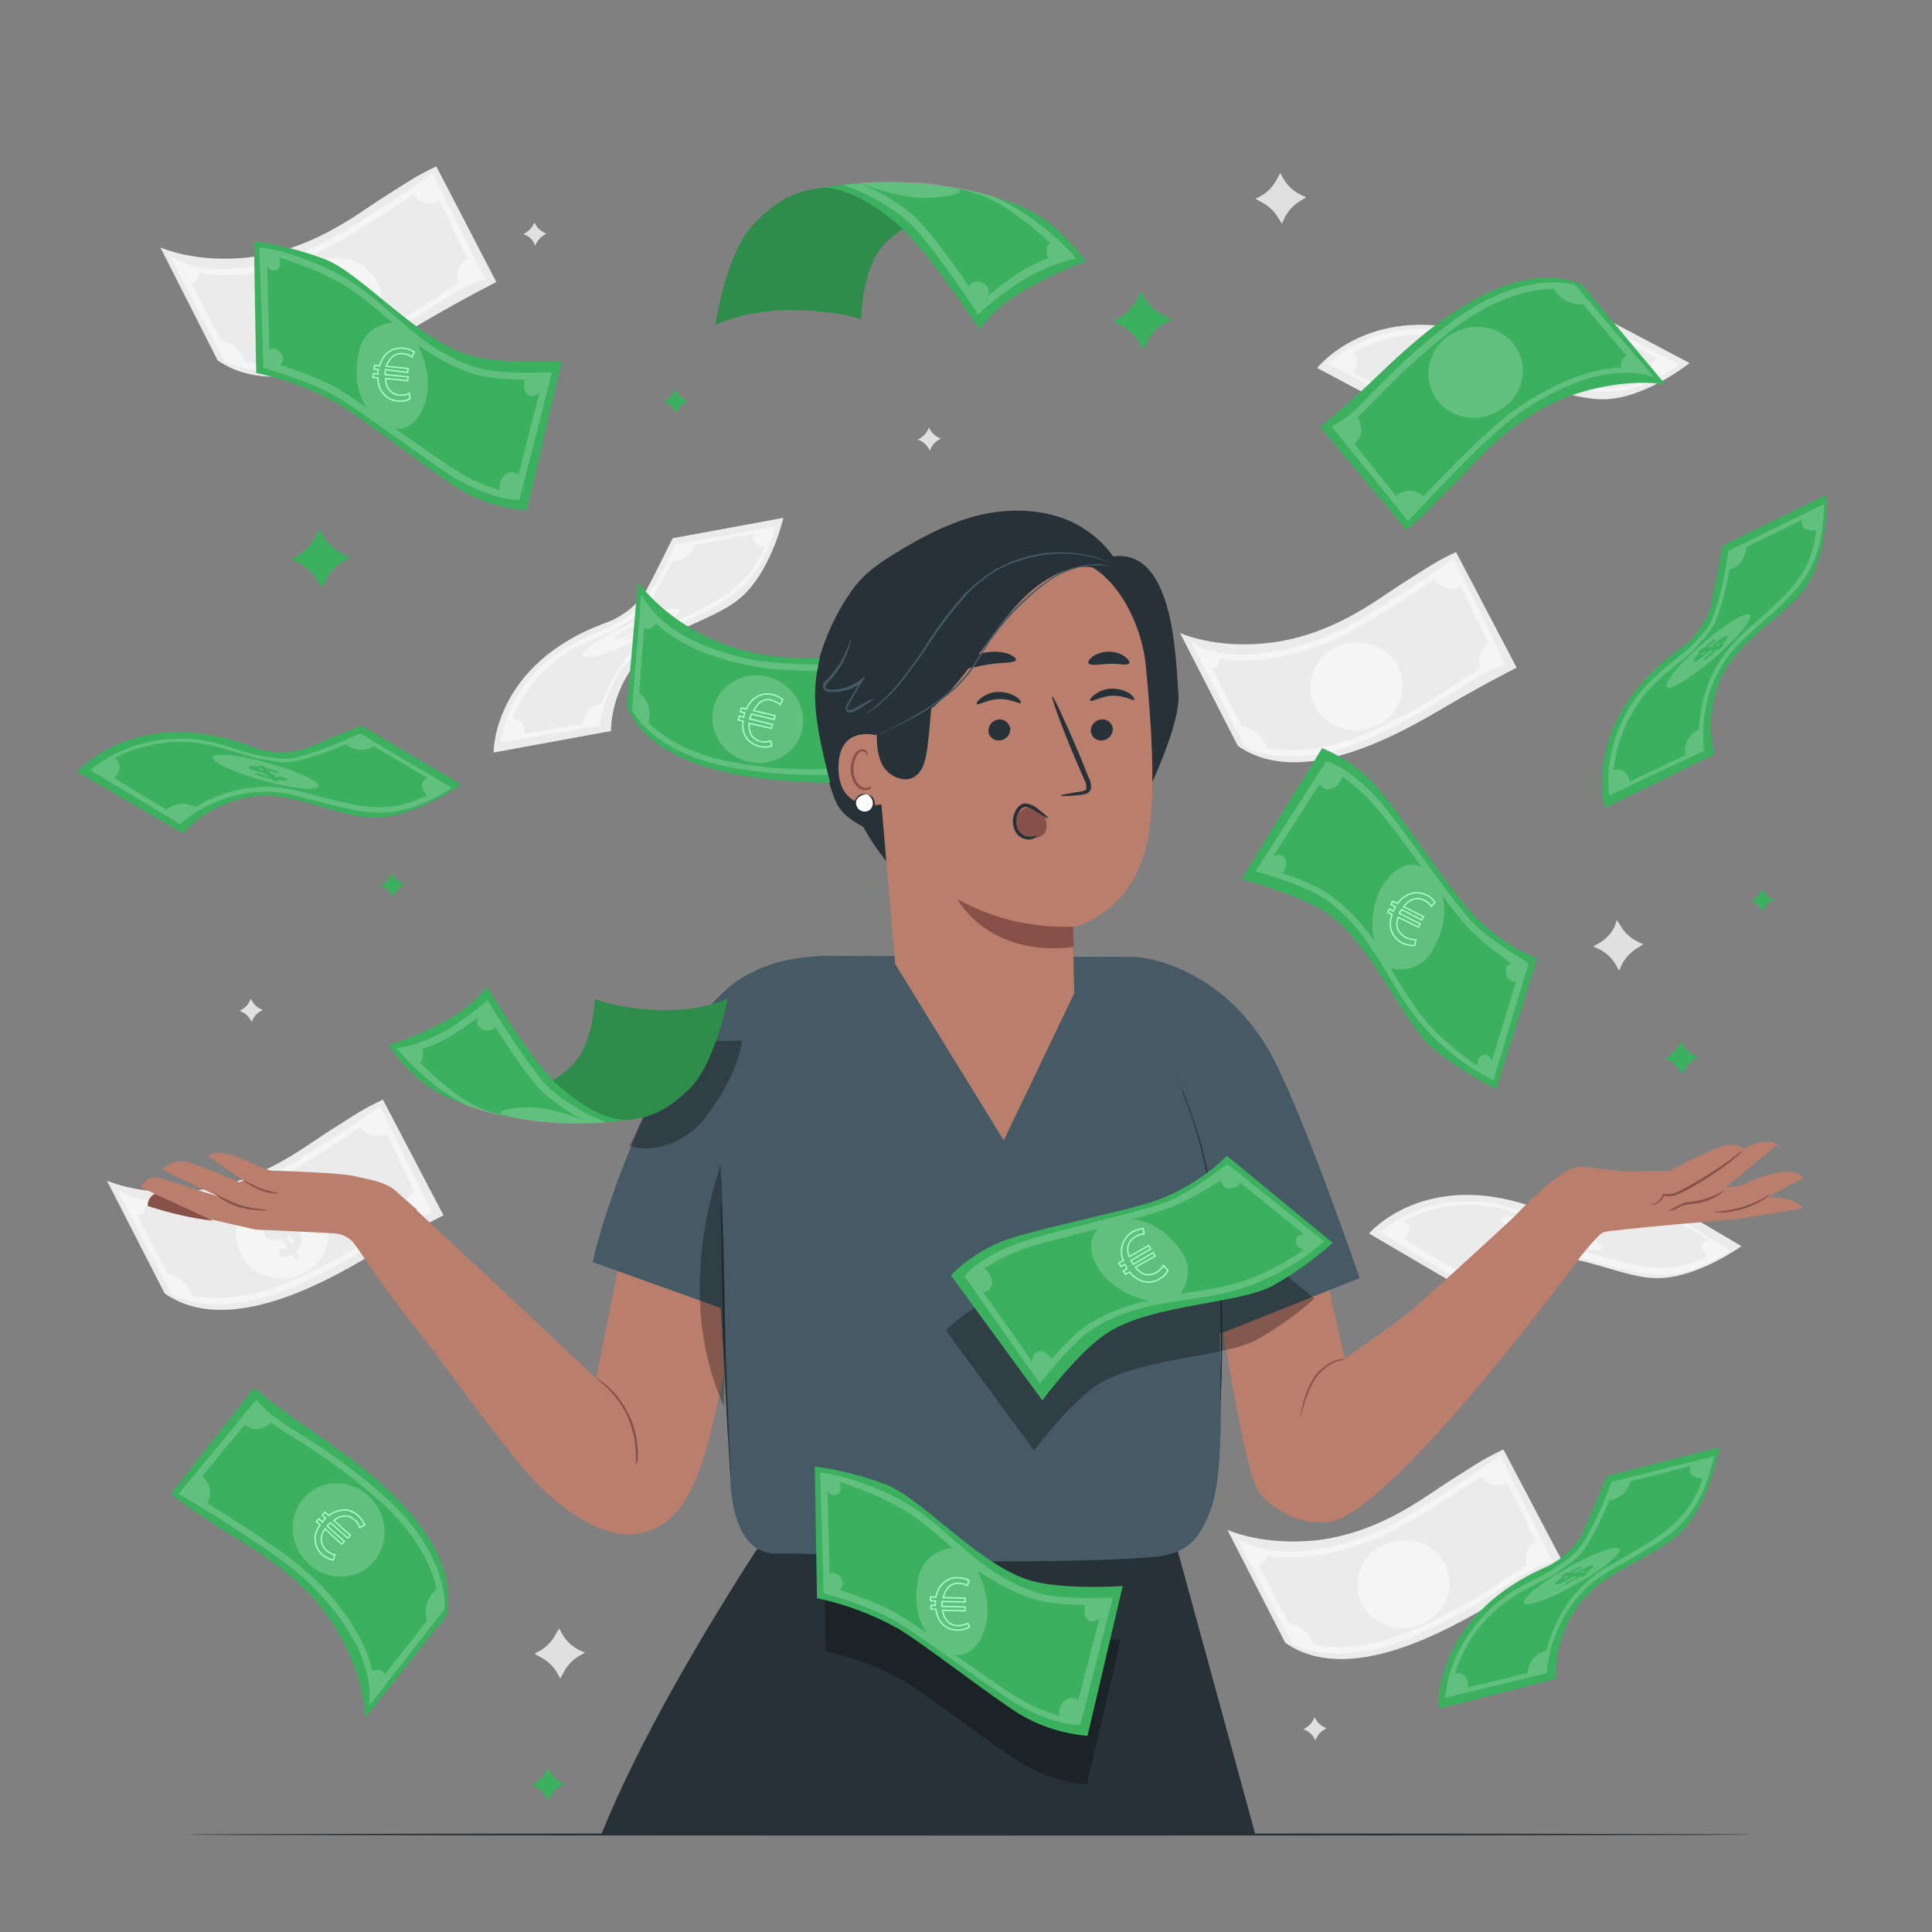 <?xml version="1.0" encoding="utf-8"?>
<!-- Generator: $$$/GeneralStr/196=Adobe Illustrator 27.6.0, SVG Export Plug-In . SVG Version: 6.00 Build 0)  -->
<svg version="1.1" id="Calque_1" xmlns="http://www.w3.org/2000/svg" xmlns:xlink="http://www.w3.org/1999/xlink" x="0px" y="0px"
	 width="350.7px" height="350.7px" viewBox="0 0 350.7 350.7" style="enable-background:new 0 0 350.7 350.7;" xml:space="preserve"
	>
<rect x="0" y="0" width="350.7" height="350.7" fill="#808080" stroke="none"/>
<style type="text/css">
	.st0{fill:#E0E0E0;}
	.st1{fill:#EBEBEB;}
	.st2{fill:#F5F5F5;}
	.st3{fill:#263238;}
	.st4{fill:#3BB05E;}
	.st5{fill:#BA7E6D;}
	.st6{fill:#875149;}
	.st7{fill:#455A64;}
	.st8{opacity:0.3;}
	.st9{fill:#FFFFFF;}
	.st10{opacity:0.2;}
	.st11{fill:none;stroke:#A4FFC9;stroke-width:0.25;}
</style>
<path class="st0" d="M97,40.4l0.3,0.5c0.3,0.5,0.8,1,1.4,1.3l0.5,0.2l-0.5,0.3c-0.5,0.3-1,0.8-1.3,1.4l-0.3,0.5L96.9,44
	c-0.3-0.5-0.8-1-1.4-1.3L95,42.5l0.5-0.3c0.5-0.3,1-0.8,1.3-1.4L97,40.4z"/>
<path class="st0" d="M168.6,77.6l0.3,0.5c0.3,0.5,0.8,1,1.4,1.3l0.5,0.2l-0.5,0.3c-0.5,0.3-1,0.8-1.3,1.4l-0.2,0.5l-0.3-0.5
	c-0.3-0.5-0.8-1-1.4-1.3l-0.5-0.2l0.5-0.3c0.5-0.3,1-0.8,1.3-1.4L168.6,77.6z"/>
<path class="st0" d="M45.5,181.3l0.3,0.5c0.3,0.5,0.8,1,1.4,1.3l0.5,0.2l-0.5,0.3c-0.5,0.3-1,0.8-1.3,1.4l-0.2,0.5l-0.3-0.5
	c-0.3-0.5-0.8-1-1.4-1.3l-0.5-0.2l0.5-0.3c0.5-0.3,1-0.8,1.3-1.4L45.5,181.3z"/>
<path class="st0" d="M238.6,311.7l0.3,0.5c0.3,0.5,0.8,1,1.4,1.3l0.5,0.2l-0.5,0.3c-0.5,0.3-1,0.8-1.3,1.4l-0.2,0.5l-0.3-0.5
	c-0.3-0.5-0.8-1-1.4-1.3l-0.5-0.2l0.5-0.3c0.5-0.3,1-0.8,1.3-1.4L238.6,311.7z"/>
<path class="st0" d="M293.5,167l0.7,1.1c0.7,1.2,1.8,2.2,3,2.8l1.1,0.5l-1.1,0.7c-1.2,0.7-2.2,1.8-2.8,3l-0.5,1.1l-0.6-1.1
	c-0.7-1.2-1.8-2.2-3-2.8l-1.1-0.5l1.1-0.6c1.2-0.7,2.2-1.8,2.8-3L293.5,167z"/>
<path class="st0" d="M232.4,31.4l0.6,1.1c0.7,1.2,1.8,2.2,3,2.8l1.1,0.5l-1.1,0.7c-1.2,0.7-2.2,1.8-2.8,3l-0.5,1.1l-0.7-1.1
	c-0.7-1.2-1.8-2.2-3-2.8l-1.1-0.6l1.1-0.6c1.2-0.7,2.2-1.8,2.8-3L232.4,31.4z"/>
<path class="st0" d="M101.5,295.6l0.6,1.1c0.7,1.2,1.8,2.2,3,2.8l1.1,0.5l-1.1,0.6c-1.2,0.7-2.2,1.8-2.8,3l-0.6,1.1l-0.6-1.1
	c-0.7-1.2-1.8-2.2-3-2.8l-1.1-0.6l1.1-0.6c1.2-0.7,2.2-1.8,2.8-3L101.5,295.6z"/>
<path class="st1" d="M275.3,121.2c0,0-5.4,2.7-12.6,6.9c-8.7,5.2-26.5,15.3-38,7.3l-10.5-20.5c0,0,6.7,3.1,16.9,1.7
	c9.1-1.2,16.4-6,19.7-8.2c1.4-0.9,3.1-2.1,4.4-2.9c2.3-1.4,5-3.4,9.1-5.3L275.3,121.2z"/>
<ellipse transform="matrix(0.985 -0.173 0.173 0.985 -17.837 44.363)" class="st2" cx="246.2" cy="124.7" rx="8.4" ry="8"/>
<path class="st2" d="M226,135.5l0.1,0.1c0.3,0.2,8.5,4.8,23-1.8c5.4-2.5,10.6-5.4,15.6-8.7c3.1-2,5.4-3.5,7.9-4.2l0.7-0.2l-9.4-19.3
	l-0.5,0.4c-0.2,0.1-15.5,10.8-22.3,13.6c-5.4,2.2-15.7,5.4-23.4,1.9l-1.5-0.7L226,135.5z M241.5,116.4c4.9-2,13.9-7.9,18.9-11.2
	c0.5,0.7,1.2,1.2,2,1.5c0.9,0.3,1.9,0.1,2.7-0.3l5.2,10.6c-0.8,0.3-1.5,1.1-1.7,1.9c-0.2,0.8-0.2,1.7,0.1,2.5
	c-1.4,0.7-2.8,1.7-4.5,2.8c-4.9,3.3-10.1,6.2-15.5,8.6c-7.3,3.3-12.9,3.6-16.3,3.3c-0.9-0.1-1.8-0.2-2.6-0.4c-0.5-2-2.3-3.5-4.3-3.8
	l-5.5-10.6c0.6,0,1.3-0.4,1.4-1.8C228.6,120.9,236.8,118.3,241.5,116.4L241.5,116.4z"/>
<path class="st1" d="M90.1,51.2c0,0-5.4,2.7-12.6,6.9c-8.7,5.2-26.5,15.3-38,7.3L29.1,44.9c0,0,6.7,3.1,16.9,1.7
	c9.1-1.2,16.4-6,19.7-8.2c1.4-0.9,3.1-2.1,4.4-2.9c2.3-1.4,5-3.4,9.1-5.3L90.1,51.2z"/>
<ellipse transform="matrix(0.985 -0.173 0.173 0.985 -8.547 11.34)" class="st2" cx="60.9" cy="54.8" rx="8.4" ry="8"/>
<path class="st1" d="M58.2,51.6l-0.7-1l0.8-0.5l0.7,1c0.8-0.5,1.7-0.7,2.5-0.6l0.3,1.4c-0.7-0.1-1.4,0.1-2,0.4l1,1.6
	c1.1-0.3,2.3-0.7,3.2,0.7c0.7,1.1,0.4,2.5-0.7,3.3l0.7,1l-0.8,0.5l-0.7-1c-0.6,0.3-1.3,0.5-2,0.5l-0.3-1.4c0.5,0,1.1-0.1,1.6-0.3
	l-1-1.6c-1.1,0.4-2.3,0.7-3.2-0.7C56.9,53.9,57,52.6,58.2,51.6z M58.8,53.8c0.2,0.3,0.6,0.4,1,0.3L59,52.8
	C58.7,53.1,58.6,53.5,58.8,53.8z M61.7,55.2l0.9,1.4c0.3-0.3,0.4-0.7,0.2-1.1C62.5,55.1,62.1,55,61.7,55.2L61.7,55.2z"/>
<path class="st2" d="M40.7,65.5l0.1,0.1c0.3,0.2,8.5,4.8,23-1.8c5.4-2.5,10.7-5.4,15.6-8.7c3.1-2,5.4-3.5,7.9-4.2l0.7-0.2l-9.5-19.3
	l-0.5,0.4C77.9,32,62.6,42.6,55.8,45.4c-5.4,2.2-15.7,5.4-23.4,1.9l-1.5-0.7L40.7,65.5z M56.2,46.5c4.9-2,13.9-7.9,18.9-11.2
	c1,1.6,3,2.1,4.7,1.2L84.9,47c-0.8,0.3-1.5,1.1-1.7,1.9c-0.2,0.8-0.2,1.7,0.1,2.5c-1.4,0.7-2.8,1.7-4.5,2.8
	c-4.9,3.3-10.1,6.2-15.4,8.6c-7.3,3.3-12.9,3.6-16.3,3.3c-0.9-0.1-1.8-0.2-2.6-0.4c-0.5-2-2.3-3.5-4.3-3.8l-5.5-10.6
	c0.6,0,1.3-0.4,1.4-1.8C43.4,51,51.5,48.4,56.2,46.5z"/>
<path class="st1" d="M283.9,284c0,0-5.4,2.7-12.6,6.9c-8.7,5.1-26.5,15.3-38,7.3l-10.5-20.5c0,0,6.7,3.1,16.9,1.8
	c9.1-1.2,16.4-6,19.7-8.2c1.4-0.9,3.1-2.1,4.4-2.9c2.3-1.4,5-3.4,9.1-5.3L283.9,284z"/>
<path class="st2" d="M246.5,289c-0.8-4.3,2.3-8.5,6.9-9.3c4.6-0.8,8.9,2.1,9.6,6.4c0.8,4.3-2.3,8.5-6.9,9.3
	C251.6,296.2,247.3,293.3,246.5,289z"/>
<path class="st2" d="M234.5,298.3l0.1,0.1c0.3,0.2,8.5,4.8,23-1.8c5.4-2.5,10.6-5.4,15.6-8.7c3.1-2,5.4-3.5,7.9-4.2l0.7-0.2
	l-9.4-19.3l-0.5,0.4c-0.2,0.1-15.5,10.8-22.3,13.6c-5.4,2.2-15.7,5.4-23.4,1.9l-1.5-0.7L234.5,298.3z M250,279.2
	c4.9-2,13.9-7.9,18.9-11.2c1,1.6,3,2.1,4.7,1.2l5.2,10.6c-0.8,0.3-1.5,1.1-1.7,1.9c-0.2,0.8-0.2,1.7,0.1,2.5
	c-1.4,0.7-2.8,1.7-4.5,2.8c-4.9,3.3-10.1,6.2-15.5,8.6c-7.3,3.3-12.9,3.6-16.3,3.3c-0.9-0.1-1.8-0.2-2.6-0.4c-0.5-2-2.3-3.5-4.3-3.8
	l-5.5-10.6c0.6,0,1.3-0.4,1.4-1.8C237.2,283.7,245.3,281.1,250,279.2z"/>
<path class="st1" d="M80.5,220.6c0,0-5.4,2.7-12.6,6.9c-8.7,5.2-26.5,15.3-38,7.3l-10.5-20.5c0,0,6.7,3.1,16.9,1.7
	c9.1-1.2,16.4-6,19.7-8.2c1.4-0.9,3.1-2.1,4.4-2.9c2.3-1.4,5-3.4,9.1-5.3L80.5,220.6z"/>
<path class="st2" d="M43,225.6c-0.8-4.3,2.3-8.5,6.9-9.3c4.6-0.8,8.9,2.1,9.6,6.4c0.8,4.3-2.3,8.5-6.9,9.3
	C48.1,232.8,43.8,229.9,43,225.6z"/>
<path class="st1" d="M48.6,220.9l-0.7-1l0.8-0.5l0.7,1c0.8-0.5,1.7-0.7,2.5-0.6l0.3,1.4c-0.7-0.1-1.4,0.1-2,0.4l1,1.6
	c1.1-0.3,2.3-0.7,3.2,0.7c0.6,1,0.5,2.2-0.7,3.3l0.7,1l-0.8,0.5l-0.7-1c-0.6,0.3-1.3,0.5-2,0.5l-0.3-1.4c0.5,0,1.1-0.1,1.6-0.3
	l-1-1.6c-1.1,0.4-2.3,0.7-3.2-0.7C47.3,223.2,47.4,221.9,48.6,220.9z M49.2,223.2c0.2,0.3,0.6,0.4,1,0.3l-0.8-1.3
	C49,222.4,49,222.8,49.2,223.2z M52,224.5l0.9,1.4c0.3-0.3,0.4-0.7,0.2-1.1C52.9,224.4,52.5,224.4,52,224.5L52,224.5z"/>
<path class="st2" d="M31.1,234.9l0.1,0.1c0.3,0.2,8.5,4.8,23-1.8c5.4-2.5,10.6-5.4,15.6-8.7c3.1-2,5.4-3.5,7.9-4.2l0.7-0.2L69,200.8
	l-0.5,0.4c-0.2,0.1-15.5,10.8-22.3,13.6c-5.4,2.2-15.7,5.4-23.4,1.9l-1.5-0.7L31.1,234.9z M46.6,215.8c4.9-2,13.9-7.9,18.9-11.2
	c1,1.6,3,2.1,4.7,1.2l5.1,10.6c-0.8,0.3-1.5,1.1-1.7,1.9c-0.2,0.8-0.2,1.7,0.1,2.5c-1.4,0.7-2.8,1.7-4.5,2.8
	c-4.9,3.3-10.1,6.2-15.5,8.6c-7.3,3.3-12.9,3.6-16.3,3.3c-0.9-0.1-1.8-0.2-2.6-0.4c-0.5-2-2.3-3.5-4.3-3.8L25,220.7
	c0.6,0,1.3-0.4,1.4-1.8C33.7,220.3,41.9,217.7,46.6,215.8L46.6,215.8z"/>
<path class="st1" d="M248.5,223.9c0,0,10.4-12.2,30.9-4.4c0.8,0.3,1.6,0.5,2.4,0.7c2.3,0.5,4.8,0.3,7-0.5c4-1.6,9.7-3.9,9.7-3.9
	l17.6,10.4c0,0-7.4,5.4-14.5,5.8c-7.1,0.4-15.5-5.4-23.7-3.4c-4.2,0.9-7.9,3.1-10.8,6.2L248.5,223.9z"/>
<path class="st2" d="M290.8,226.6c-0.8,0.7-5.5,0.1-10.6-1.5s-8.6-3.3-7.8-4c0.8-0.7,5.5-0.1,10.6,1.5S291.6,225.9,290.8,226.6z"/>
<path class="st1" d="M283.7,225.3l0.3,0.3l-1.1-0.2l-0.3-0.3c-1-0.2-1.9-0.5-2.9-0.8l0.2-0.2c0.7,0.3,1.5,0.5,2.3,0.7l-0.5-0.5
	c-1.3-0.3-2.7-0.7-3.1-1.2c-0.3-0.3,0.2-0.4,1.9-0.1l-0.3-0.3l1.1,0.2l0.3,0.3c0.8,0.2,1.7,0.4,2.3,0.7l-0.2,0.3
	c-0.6-0.2-1.2-0.4-1.8-0.5l0.5,0.5c1.3,0.3,2.7,0.7,3.1,1.2C285.9,225.5,285.4,225.6,283.7,225.3z M281.4,223.7l-0.4-0.4
	c-0.5-0.1-0.7,0-0.6,0.1C280.7,223.5,281,223.6,281.4,223.7L281.4,223.7z M283.9,224.8c-0.3-0.2-0.6-0.3-1-0.4l0.4,0.4
	C283.8,224.9,284,224.9,283.9,224.8L283.9,224.8z"/>
<path class="st2" d="M298.2,217.1l-0.2,0.1c-3.3,1.6-6.7,2.9-10.3,4c-2.5,0.6-3.6,0.4-5.7,0.1c-0.4-0.1-0.8-0.1-1.4-0.2
	c-1.2-0.3-2.4-0.6-3.6-1c-2.7-0.9-6-1.9-9.3-2h-0.1c-0.1,0-9.2-0.8-16.6,5.2l-0.4,0.4l15.8,9.6l0.2-0.2c0.1-0.1,8.6-7.7,20-4.8
	c1.4,0.3,2.6,0.7,3.8,1c9.3,2.5,13.9,3.7,23.2-1.9l0.6-0.3L298.2,217.1z M290.8,228.1c-1.2-0.3-2.4-0.7-3.8-1
	c-7.8-2-14.2,0.8-17.8,2.9c-1.6-1-3.7-0.8-5.1,0.5l-9.2-5.6c1.8-1.6,0.7-2.9,0.1-3.4c3.9-2,8.3-3,12.7-2.8c3.2,0.1,6.5,1.1,9.1,2
	c1.2,0.4,2.5,0.8,3.7,1l1.4,0.2c2.1,0.4,3.4,0.6,6-0.1c2.6-0.7,5.2-1.6,7.7-2.8c0.7,0.6,2.4,1.7,5,0.4l9.4,5.6
	c-0.7,0.3-1.8,1.2-0.1,3.1C303.1,231.4,298.7,230.2,290.8,228.1L290.8,228.1z"/>
<path class="st1" d="M89.6,136.6c0,0-0.2-16.1,20.5-23.6c0.8-0.3,1.5-0.6,2.3-1.1c2.1-1.2,3.8-2.9,5-4.9c2-3.8,4.7-9.3,4.7-9.3
	l20.1-3.7c0,0-2,8.9-7.1,13.9c-5.1,5-15.3,6.1-20.1,13c-2.5,3.4-4,7.5-4.1,11.8L89.6,136.6z"/>
<path class="st2" d="M123.3,110.9c-0.1,1.1-4.1,3.7-9,5.9c-4.8,2.2-8.6,3.1-8.5,2.1c0.1-1.1,4.1-3.7,9-5.9
	C119.6,110.7,123.4,109.8,123.3,110.9z"/>
<path class="st1" d="M117.1,114.5l0.5,0l-1,0.5l-0.5,0c-0.9,0.5-1.8,0.9-2.7,1.3v-0.3c0.7-0.3,1.5-0.6,2.2-1l-0.7-0.1
	c-1.2,0.6-2.5,1.2-3.1,1.1c-0.4,0-0.1-0.5,1.4-1.3l-0.5,0l1-0.5l0.5,0c0.7-0.4,1.5-0.8,2.2-1v0.3c-0.6,0.3-1.2,0.5-1.7,0.8l0.7,0.1
	c1.2-0.6,2.5-1.2,3.1-1.1C118.8,113.2,118.5,113.7,117.1,114.5z M114.3,114.8l-0.6-0.1c-0.5,0.3-0.5,0.4-0.4,0.4
	C113.6,115.1,114,115,114.3,114.8z M116.9,114c-0.3,0.1-0.7,0.2-1,0.4l0.6,0.1C116.9,114.2,117,114,116.9,114z"/>
<path class="st2" d="M122.6,98.8l-0.1,0.2c-1.4,3.4-3.2,6.6-5.2,9.7c-1.4,2.1-2.4,2.7-4.3,3.8l-1.2,0.7c-1.1,0.6-2.2,1.1-3.4,1.6
	c-2.6,1.1-5.7,2.5-8.3,4.6l-0.1,0c-0.1,0.1-7.4,5.4-9.1,14.8l-0.1,0.6l18.1-3.1l0-0.3c0-0.1,1.4-11.4,11.9-16.8
	c1.2-0.6,2.4-1.2,3.5-1.7c8.6-4.2,12.9-6.4,16.3-16.7l0.2-0.6L122.6,98.8z M124.3,112c-1.1,0.5-2.3,1.1-3.5,1.8
	c-7.2,3.6-10.2,9.9-11.5,13.9c-1.9,0.3-3.3,1.8-3.5,3.7l-10.6,1.8c0.3-2.3-1.4-2.7-2.2-2.7c1.6-4.1,4.3-7.7,7.7-10.5
	c2.5-2.1,5.7-3.4,8.2-4.5c1.2-0.5,2.4-1,3.5-1.7c0.4-0.3,0.8-0.5,1.1-0.7c1.8-1.1,3-1.8,4.5-4c1.5-2.3,2.9-4.7,4.1-7.2
	c0.9,0,2.9-0.3,4-3l10.8-2c-0.3,0.7-0.5,2,2,2.4C135.7,106.3,131.6,108.4,124.3,112L124.3,112z"/>
<path class="st1" d="M239.1,66.8c0,0,9.9-12.7,30.7-5.8c0.8,0.3,1.6,0.5,2.4,0.6c2.4,0.4,4.8,0.1,7-0.8c3.9-1.8,9.5-4.4,9.5-4.4
	l18,9.5c0,0-7.1,5.7-14.2,6.5c-7.1,0.8-15.8-4.7-23.9-2.3c-4.1,1.1-7.8,3.5-10.5,6.8L239.1,66.8z"/>
<path class="st2" d="M281.5,67.4c-0.8,0.7-5.5,0.3-10.7-0.9c-5.1-1.3-8.7-2.9-7.9-3.6s5.5-0.3,10.7,0.9S282.2,66.7,281.5,67.4z"/>
<path class="st1" d="M274.3,66.4l0.3,0.3l-1.1-0.2l-0.3-0.3c-1-0.2-2-0.4-2.9-0.7l0.2-0.2c0.7,0.2,1.5,0.4,2.3,0.6l-0.5-0.5
	c-1.3-0.3-2.7-0.6-3.2-1c-0.3-0.3,0.2-0.4,1.9-0.2l-0.3-0.3l1.1,0.2l0.3,0.3c0.8,0.2,1.7,0.3,2.4,0.5l-0.2,0.3
	c-0.6-0.2-1.2-0.3-1.8-0.4l0.5,0.5c1.3,0.3,2.7,0.6,3.1,1C276.5,66.5,276,66.6,274.3,66.4z M271.9,64.9l-0.4-0.4
	c-0.5-0.1-0.7,0-0.6,0.1C271.2,64.8,271.6,64.9,271.9,64.9z M274.5,65.9c-0.3-0.2-0.6-0.3-1-0.3l0.4,0.4
	C274.4,66.1,274.6,66,274.5,65.9z"/>
<path class="st2" d="M288.4,57.5l-0.2,0.1c-3.2,1.8-6.6,3.2-10.1,4.4c-2.4,0.7-3.6,0.6-5.7,0.3l-1.4-0.2c-1.2-0.2-2.5-0.5-3.7-0.8
	c-2.7-0.7-6-1.6-9.3-1.6h-0.1c-0.1,0-9.2-0.3-16.3,5.9l-0.4,0.4l16.2,8.8l0.2-0.2c0.1-0.1,8.2-8.1,19.7-5.8c1.4,0.3,2.6,0.5,3.8,0.8
	c9.4,2,14.1,3,23.1-3l0.6-0.4L288.4,57.5z M281.5,68.9c-1.2-0.3-2.5-0.5-3.8-0.8c-7.9-1.6-14.2,1.5-17.6,3.8
	c-1.7-0.9-3.7-0.7-5.1,0.7l-9.5-5.1c1.7-1.6,0.6-2.9,0-3.4c3.8-2.2,8.2-3.4,12.6-3.4c3.2-0.1,6.6,0.8,9.2,1.5
	c1.2,0.4,2.5,0.7,3.8,0.9l1.4,0.2c2,0.4,4.1,0.3,6-0.4c2.6-0.8,5.1-1.9,7.6-3.1c0.7,0.5,2.5,1.5,5,0.1l9.7,5.1
	c-0.7,0.4-1.7,1.3,0.1,3.1C294,71.6,289.5,70.6,281.5,68.9z"/>
<g id="freepik--Floor--inject-17">
	<path class="st3" d="M318.3,333c0,0.1-63.7,0.2-142.3,0.2S33.7,333.1,33.7,333s63.7-0.2,142.3-0.2S318.3,332.9,318.3,333z"/>
</g>
<g id="freepik--Sparkles--inject-17">
	<path class="st4" d="M305.1,189l0.4,0.7c0.5,0.8,1.2,1.4,2,1.8l0.7,0.4l-0.7,0.4c-0.8,0.5-1.4,1.2-1.8,2l-0.4,0.7l-0.4-0.7
		c-0.5-0.8-1.2-1.4-2-1.8l-0.7-0.4l0.7-0.4c0.8-0.5,1.4-1.2,1.8-2L305.1,189z"/>
	<path class="st4" d="M99.4,320.9l0.4,0.7c0.5,0.8,1.1,1.4,1.9,1.8l0.7,0.4l-0.7,0.4c-0.8,0.5-1.4,1.1-1.8,2l-0.4,0.7l-0.4-0.7
		c-0.5-0.8-1.1-1.4-1.9-1.8l-0.7-0.4l0.7-0.4c0.8-0.5,1.4-1.1,1.8-1.9L99.4,320.9z"/>
	<path class="st4" d="M58,96.1l0.7,1.2c0.8,1.4,2,2.5,3.5,3.2l1.3,0.7l-1.2,0.7c-1.4,0.8-2.5,2-3.2,3.5l-0.7,1.3l-0.7-1.2
		c-0.8-1.4-2-2.5-3.5-3.3l-1.3-0.7l1.2-0.7c1.4-0.8,2.5-2,3.2-3.5L58,96.1z"/>
	<path class="st4" d="M207.1,52.9l0.7,1.2c0.8,1.4,2,2.5,3.5,3.2l1.3,0.7l-1.2,0.7c-1.4,0.8-2.5,2-3.2,3.5l-0.6,1.3l-0.7-1.2
		c-0.8-1.4-2-2.5-3.5-3.3l-1.3-0.7l1.2-0.7c1.4-0.8,2.5-2,3.2-3.5L207.1,52.9z"/>
	<path class="st4" d="M319.8,161.3l0.3,0.5c0.3,0.5,0.8,1,1.4,1.3l0.5,0.2l-0.5,0.3c-0.5,0.3-1,0.8-1.3,1.4l-0.2,0.5l-0.3-0.5
		c-0.3-0.5-0.8-1-1.4-1.3l-0.5-0.2l0.5-0.3c0.5-0.3,1-0.8,1.3-1.4L319.8,161.3z"/>
	<path class="st4" d="M71.2,158.5l0.3,0.5c0.3,0.6,0.8,1,1.4,1.3l0.5,0.3l-0.5,0.3c-0.6,0.3-1,0.8-1.3,1.4l-0.3,0.5l-0.3-0.5
		c-0.3-0.6-0.8-1-1.4-1.3l-0.5-0.3l0.5-0.3c0.6-0.3,1-0.8,1.3-1.4L71.2,158.5z"/>
	<path class="st4" d="M122.6,70.7l0.3,0.5c0.3,0.6,0.8,1,1.4,1.3l0.5,0.3l-0.5,0.3c-0.6,0.3-1,0.8-1.3,1.4l-0.3,0.5l-0.3-0.5
		c-0.3-0.6-0.8-1-1.4-1.3l-0.5-0.3l0.5-0.3c0.6-0.4,1-0.9,1.3-1.5L122.6,70.7z"/>
</g>
<g id="freepik--Character--inject-17">
	<path class="st5" d="M239.7,226.7c0,0.7,4.4,19.9,4.4,19.9s9.1-6.2,12.5-9.1c3.4-2.9,20.1-18.3,20.1-18.3l10,9.2
		c0,0-33.1,45-44.8,47.7c-6,1.4-12.7-3.2-14-6.4c-2.9-7.2-7.4-37.7-7.4-37.7l6.5-2.9L239.7,226.7z"/>
	<path class="st6" d="M244.5,246.7c-0.7,0.1-1.4,0.3-2.1,0.5c-1.6,0.7-2.9,1.9-3.8,3.3c-0.9,1.5-1.5,3.1-2,4.8
		c-0.2,0.7-0.4,1.4-0.6,2.1c0.1-0.7,0.2-1.4,0.4-2.1c0.4-1.7,1-3.4,1.9-4.9c0.9-1.5,2.3-2.7,4-3.4c0.5-0.2,1-0.3,1.6-0.3
		C244.1,246.7,244.3,246.7,244.5,246.7z"/>
	<path class="st5" d="M274.1,221.7c0,0,9.1-10.2,12.8-9.9c3.7,0.3,9,1.1,10.4,0.8c1.9-0.1,3.7-0.1,5.6,0c0,0,9.6-5.2,11.3-4.8
		c0,0,1.6-0.1,2.2,0.8c0,0,3.6-2.3,6.3-0.9l-9.5,7.9l2.9-0.4c0,0,8.6-4.5,11.3-1.4l-6.5,3.5c0,0,5.4-0.1,6.2,2.1l-12,1.9
		c0,0-22.8,1.9-24.1,2.4c-1.2,0.5-6,6.8-6,6.8L274.1,221.7z"/>
	<path class="st6" d="M316.5,208.8c-0.2,0.2-0.4,0.4-0.6,0.6c-0.4,0.3-1,0.8-1.7,1.4c-1.9,1.5-3.9,2.8-5.9,4
		c-1.2,0.7-2.2,1.3-3.3,1.8c-1,0.5-2.1,0.7-3.1,0.4l0.2-0.1c-0.3,0.8-0.9,1.5-1.7,1.7c-0.2,0.1-0.4,0.1-0.7,0.1c-0.2,0-0.2,0-0.2,0
		c0.3-0.1,0.6-0.1,0.8-0.2c0.7-0.3,1.3-0.9,1.5-1.7l0-0.1l0.1,0c1,0.2,2,0,2.9-0.5c1-0.5,2.1-1.1,3.3-1.8c2.4-1.4,4.5-2.8,6-3.9
		l1.7-1.3C316.1,209.1,316.3,208.9,316.5,208.8z"/>
	<path class="st6" d="M313.1,216c-0.4,0.4-0.8,0.7-1.3,1c-1.1,0.7-2.3,1.2-3.6,1.4c-0.8,0.1-1.5,0.2-2.1,0.3
		c-0.6,0.1-1.1,0.3-1.6,0.6c-0.5,0.3-1,0.5-1.6,0.4c0.5-0.2,1-0.4,1.4-0.7c0.5-0.3,1.1-0.5,1.6-0.7c0.7-0.1,1.4-0.2,2.1-0.3
		C309.9,217.6,311.6,216.9,313.1,216z"/>
	<path class="st6" d="M321.3,216.8c-0.4,0.4-0.8,0.7-1.3,1c-2.3,1.4-4.8,2.2-7.5,2.3c-0.5,0-1.1,0-1.6-0.1c1.8-0.1,3.6-0.4,5.4-0.9
		C319.3,218.2,321.3,216.7,321.3,216.8z"/>
	<path class="st3" d="M137.4,281.2c-9.9,15.4-21.3,34.6-28.3,51.9h118.8l-14.2-51.9H137.4z"/>
	<path class="st5" d="M63.8,225c0,0,8.4,12.3,11.2,15.5c2.8,3.2,14.9,20.4,21.1,27.3s13.1,10.7,17.5,10.7c4.5,0,9.1-1.5,12.7-10
		c5.2-12.2,9.6-47.9,9.6-47.9l-20.3-7.4l-7.4,37l0,0c-2-2-33.2-31.1-33.2-31.1l-7.2,3L63.8,225z"/>
	<path class="st5" d="M37.8,209.9c0,0,0.5-0.9,3.1-0.5c2.7,0.4,7.3,3.1,8.4,3.1s12.8,0.4,15.1,1c2.3,0.6,5.8,0.9,7.9,3.1l3.4,3
		l-11.3,6.2c-0.9-1.1-2.2-1.8-3.6-1.9c-2.6-0.2-14.4-0.7-14.4-0.7l-9.2-2.1l-11.6-5.6c0.5-1.3,2-2,3.3-1.7c2.4,0.6,6.9,2.2,6.9,2.2
		l3.9,1.2l-10.3-4.9c1.4-1.4,3.4-1.9,5.2-1.2c3.2,1,8.8,3.5,8.8,3.5l0.8-0.3L37.8,209.9z"/>
	<path class="st6" d="M50.7,216.6c-1.2,0.1-2.4-0.1-3.5-0.6c-1.1-0.4-2.2-1-3-1.8c0.1-0.1,1.4,0.9,3.1,1.5
		C49.1,216.4,50.7,216.5,50.7,216.6z"/>
	<path class="st6" d="M48.5,219.6c-0.5,0.1-1,0.2-1.5,0.1c-2.5-0.1-4.9-0.8-7-2.2c-0.4-0.3-0.8-0.6-1.2-1c1.5,0.9,3,1.6,4.6,2.2
		C45.1,219.2,46.8,219.5,48.5,219.6z"/>
	<path class="st6" d="M28.1,216.7c-0.8,0.4-1.3,1.2-1.3,2.2c3.9,1.3,7.8,2.2,11.9,2.7"/>
	<path class="st6" d="M115.4,265.9c-0.1,0,0.1-1,0-2.7c-0.1-1-0.2-1.9-0.4-2.8c-0.3-1.1-0.7-2.3-1.1-3.3c-0.5-1.1-1.1-2.1-1.8-3
		c-0.6-0.8-1.2-1.5-1.9-2.2c-1.2-1.1-2-1.7-2-1.8c0.2,0.1,0.4,0.2,0.6,0.4c0.2,0.1,0.5,0.3,0.7,0.5c0.3,0.2,0.6,0.4,0.9,0.7
		c0.7,0.7,1.4,1.4,2,2.2c1.4,1.9,2.5,4.1,3,6.5c0.2,1,0.3,1.9,0.4,2.9c0,0.4,0,0.7,0,1.1c0,0.3,0,0.6-0.1,0.8
		C115.5,265.4,115.5,265.7,115.4,265.9z"/>
	<path class="st7" d="M134.8,177.4c-2.8,1.7-9.3,7-16,21.1c-8.9,18.9-11.2,30.6-11.2,30.6l23.7,8.5l7.2-62
		C138.5,175.6,135.7,176.8,134.8,177.4z"/>
	<path class="st7" d="M129.6,197.1c0,0,0.6,20,0.6,25.4c0,5.4,2.4,46.3,2.4,46.3s0,13.4,8.4,13.2c8.4-0.2,22.6,1.4,28.3,1.4
		c4.2,0,27.8,0.3,40.3-0.8c5.9-0.5,8.2-3.4,10-8.1c0.2-0.6,0.1-0.3,0.2-0.6c3.6-8.8,0.8-46.3,0.8-46.3l-4.4-33.9l-10.1-20l-57-0.2
		C130.8,174.7,130.8,182.2,129.6,197.1z"/>
	<path class="st7" d="M230,190.1c-9.4-15.6-23.8-16.4-23.8-16.4l8.5,70.3l6.8-1.9c0.5-0.2,25.3-10.1,25.3-10.1
		S235.7,199.6,230,190.1z"/>
	<path class="st3" d="M213.2,195.1c0,0,0,0,0.1,0.1c0.1,0.1,0.1,0.2,0.2,0.4c0.2,0.4,0.5,0.9,0.8,1.6c0.7,1.4,1.5,3.5,2.4,6.2
		c2.3,6.9,3.7,14.1,4.4,21.4c0.6,7.3,0.9,14.5,0.7,21.8c0,2.8-0.1,5-0.2,6.6c0,0.8-0.1,1.4-0.1,1.8c0,0.2,0,0.3,0,0.5
		c0,0.1,0,0.1,0,0.2c0-0.1,0-0.1,0-0.2V255c0-0.4,0-1,0-1.8c0-1.6,0-3.8,0.1-6.6c0.1-7.3-0.1-14.5-0.8-21.8
		c-0.6-7.2-2.1-14.4-4.2-21.3c-0.9-2.6-1.7-4.7-2.3-6.2c-0.3-0.7-0.6-1.3-0.7-1.6l-0.2-0.4C213.3,195.2,213.3,195.1,213.2,195.1z"/>
	<g class="st8">
		<path d="M171.7,241.5c3-3,6.7-5.3,10.7-6.6c5.3-1.7,21.1-5,25.3-6.6c4.6-1.7,8.8-4.4,12.4-7.8l18.5,15.2
			c-3.2,2.9-6.8,5.4-10.5,7.5c-6,3.2-20.7,3.2-28.6,8c-5.1,3.1-11.8,12.1-11.8,12.1L171.7,241.5z"/>
	</g>
	<g class="st8">
		<path d="M197.3,323.9c-4.2-0.3-8.3-1.7-12-3.9c-4.8-2.9-17.5-12.8-21.4-15c-4.4-2.4-9.1-4.2-14-5.2l-0.4-23.1
			c4.3,0.6,8.5,1.6,12.5,3.2c6.3,2.5,15.9,13.7,24.6,16.6c5.7,1.9,16.8,1.1,16.8,1.1L197.3,323.9z"/>
	</g>
	<g class="st8">
		<path d="M114.3,208c4.7,1.6,10.7-1.1,13.7-5.1c3-4,6-9,6.7-14c-3.5,0-8.2,0.3-11.6,0.2L114.3,208z"/>
	</g>
	<path class="st3" d="M130.8,213.4c0,0.2,0,0.4,0,0.6l0.1,1.6c0,1.4,0.1,3.4,0.2,5.9c0.1,5,0.3,11.8,0.5,19.3
		c0.2,7.5,0.5,14.4,0.7,19.3c0.1,2.5,0.2,4.4,0.3,5.9c0,0.7,0.1,1.2,0.1,1.6c0,0.2,0,0.4,0,0.6c0-0.2-0.1-0.4-0.1-0.6
		c0-0.4-0.1-0.9-0.1-1.6c-0.1-1.4-0.2-3.4-0.4-5.9c-0.3-4.9-0.6-11.8-0.8-19.3c-0.2-7.6-0.3-14.4-0.4-19.3c0-2.5,0-4.4,0-5.9
		c0-0.7,0-1.2,0-1.6C130.7,213.8,130.8,213.6,130.8,213.4z"/>
	<g class="st8">
		<path d="M131.4,255.3c-6.2-13.9-5.3-29.4-0.6-43.9C131.5,225.5,131.8,241.1,131.4,255.3"/>
	</g>
	<path class="st3" d="M205,106.8c-1.6-5.1-5.1-9.3-9.9-11.8c-5.2-2.6-11.3-2.8-16.9-1.6c-5.6,1.3-10.8,4-15.8,7.1
		c-2.8,1.7-5.5,3.6-7.4,6.2c-3.6,4.7-7,12.5-7.2,18.4c-0.1,4.8,2,16.7,4.2,21c0.8,1.5,2.6,2.9,4.7,4c2.3,4.2,5.3,8,9,11.2
		c1-3.2,2-6.5,3-9.7L205,106.8z"/>
	<path class="st3" d="M202.1,101l-9.5-1.4c5.5,12.1,7.7,40.1,11,53c3.3-5.1,10.9-20.7,10.3-26.8C213.4,119.7,213.2,99.6,202.1,101z"
		/>
	<path class="st5" d="M158,122.7c0.3-7.2,4.8-13.2,11.7-15.2l21.5-6.1c9.3-1.3,15.9,10.1,16.8,19.5c1,10.4,1.7,21.4,0.7,29.3
		c-2,15.8-14,18.1-14,18.1s0.2,7.4,0.3,12l-12.8,26.7L162.5,175l-4.5-52.1C158,122.6,158,123,158,122.7z"/>
	<path class="st3" d="M202,132.3c0,1.1-0.8,2-1.9,2.1c-1.1,0.1-2-0.6-2.1-1.7c0,0,0,0,0,0c0-1.1,0.8-2,1.9-2.1
		C201,130.5,201.9,131.2,202,132.3C202,132.3,202,132.3,202,132.3z"/>
	<path class="st3" d="M205.9,127c-0.2,0.3-1.8-0.8-4-0.7s-3.7,1.2-4,0.9c-0.1-0.1,0.1-0.6,0.8-1.1c0.9-0.7,2-1.1,3.2-1.1
		c1.1,0,2.2,0.3,3.2,0.9C205.7,126.4,206,126.9,205.9,127z"/>
	<path class="st3" d="M183.4,132.3c0,1.1-0.8,2-1.9,2.1c-1.1,0.1-2-0.6-2.1-1.7c0,0,0,0,0,0c0-1.1,0.8-2,1.9-2.1
		C182.3,130.5,183.2,131.2,183.4,132.3C183.3,132.3,183.4,132.3,183.4,132.3z"/>
	<path class="st3" d="M185.3,127.6c-0.2,0.3-1.8-0.8-4-0.7c-2.2,0.1-3.7,1.2-4,0.9c-0.1-0.1,0.1-0.6,0.8-1.1c0.9-0.7,2-1.1,3.2-1.1
		c1.1,0,2.2,0.3,3.2,0.9C185.2,127,185.4,127.5,185.3,127.6z"/>
	<path class="st3" d="M192.6,144.4c0-0.1,1.4-0.4,3.5-0.7c0.5-0.1,1.1-0.2,1.1-0.6c0-0.6-0.1-1.1-0.4-1.6l-1.8-4.2
		c-2.5-5.9-4.2-10.8-4-10.9c0.2-0.1,2.4,4.6,4.9,10.5l1.7,4.2c0.4,0.7,0.5,1.4,0.4,2.2c-0.2,0.4-0.5,0.7-0.9,0.8
		c-0.3,0.1-0.6,0.1-0.9,0.2C193.9,144.5,192.6,144.6,192.6,144.4z"/>
	<path class="st6" d="M173.8,163.2c0,0,5.4,10.6,21.1,8.7l-0.1-3.7C187.5,168.5,180.2,166.8,173.8,163.2z"/>
	<path class="st3" d="M184.4,119.8c-0.2,0.6-2.4,0.4-4.9,0.8c-2.5,0.4-4.6,1.1-4.9,0.6c-0.2-0.2,0.2-0.8,1-1.4
		c2.2-1.5,5-1.9,7.5-1.1C184,119.1,184.5,119.5,184.4,119.8z"/>
	<path class="st3" d="M205,120.4c-0.4,0.5-1.9,0-3.7,0.1s-3.3,0.4-3.7-0.1c-0.2-0.2,0.1-0.7,0.7-1.2c0.9-0.6,1.9-0.9,3-0.9
		c1.1,0,2.1,0.3,2.9,0.9C204.9,119.7,205.1,120.2,205,120.4z"/>
	<path class="st3" d="M203.4,106.6c-1-2.3-3.7-3.7-6.2-3.7c-2.5-0.1-5,1-7.2,2.3c-9.2,5.7-13.6,18.8-22.7,24.7
		c-2.2,1.4-5.2,0.3-7.1,2.1c-1.9,1.9-3,4.8-1.9,7.2c-1.4-1.6-2.5-3.4-3.4-5.3c-0.9-2-0.8-4.2,0.1-6.1c0.8-1.4,2.1-2.5,2.5-4.1
		c0.3-1.4-0.3-2.8-0.3-4.2c0.1-1.4,0.6-2.8,1.4-4.1c3.4-6.5,8.2-12.4,14.5-16.2c4.1-2.5,8.9-3.9,13.7-3.9c4.8,0,9.5,1.7,13.2,4.8
		C202.2,102.1,204.4,104,203.4,106.6"/>
	<path class="st5" d="M160.5,134c-0.2-0.4-8.4-3.2-8.3,5.5c0.1,8.5,8.6,6.5,8.6,6.3C160.8,145.6,160.5,134,160.5,134z"/>
	<path class="st6" d="M158.1,142.7c0,0-0.1,0.1-0.4,0.2c-0.3,0.2-0.7,0.2-1.1,0c-0.9-0.3-1.7-1.7-1.7-3.2c0-0.7,0.1-1.4,0.4-2.1
		c0.2-0.5,0.6-1,1.1-1.2c0.3-0.1,0.7,0.1,0.9,0.4c0.1,0.2,0.1,0.4,0.1,0.4c0,0,0.2-0.1,0.1-0.5c-0.1-0.2-0.2-0.4-0.3-0.5
		c-0.2-0.2-0.5-0.2-0.8-0.2c-0.7,0.2-1.3,0.7-1.5,1.4c-0.3,0.7-0.5,1.5-0.5,2.4c0.1,1.7,1,3.3,2.2,3.6c0.5,0.1,1,0,1.4-0.2
		C158.1,142.9,158.2,142.7,158.1,142.7z"/>
	<path class="st7" d="M157,129.7c0.2-0.1,0.3-0.2,0.5-0.3c0.3-0.2,0.8-0.5,1.4-0.9c1.6-1.3,3.1-2.7,4.4-4.3c1.9-2.4,3.7-4.8,5.4-7.4
		c2-3.1,4.3-6.1,6.8-8.9c1.3-1.4,2.8-2.6,4.4-3.7c1.5-1,3.1-1.8,4.8-2.3c2.9-1,5.9-1.5,8.9-1.4c2,0.1,4.1,0.4,6,1
		c0.7,0.2,1.2,0.4,1.6,0.5c0.2,0.1,0.4,0.1,0.6,0.2c-0.2-0.1-0.3-0.2-0.5-0.2c-0.5-0.2-1-0.4-1.6-0.6c-2-0.7-4-1-6.1-1.1
		c-3.1-0.2-6.1,0.3-9,1.3c-1.7,0.6-3.4,1.4-4.9,2.4c-1.6,1.1-3.1,2.3-4.5,3.7c-2.5,2.8-4.8,5.8-6.8,8.9c-1.6,2.6-3.4,5-5.3,7.4
		c-1.3,1.6-2.7,3-4.3,4.3c-0.6,0.5-1,0.8-1.4,1C157.3,129.5,157.2,129.6,157,129.7z"/>
	<path class="st9" d="M157.2,144.2c-0.9-0.1-1.8,0.5-1.9,1.4c-0.1,0.9,0.5,1.8,1.4,1.9s1.8-0.5,1.9-1.4c0.1-0.7-0.3-1.5-1-1.8"/>
	<path class="st3" d="M157.6,144.3c0.4,0.3,0.7,0.7,0.8,1.1c0.1,0.5,0,1-0.3,1.4c-0.5,0.6-1.4,0.7-2.1,0.2c-0.3-0.2-0.5-0.6-0.6-1
		c-0.1-0.5,0.1-1,0.5-1.3c0.4-0.3,0.8-0.5,1.3-0.5c0,0-0.1-0.1-0.4-0.1c-1,0-1.7,0.9-1.7,1.8c0,0,0,0.1,0,0.1c0.1,1,1,1.7,2,1.6
		c0.5,0,1-0.3,1.3-0.7c0.4-0.5,0.5-1.1,0.3-1.6c-0.1-0.4-0.4-0.7-0.7-0.9C157.8,144.3,157.6,144.3,157.6,144.3z"/>
	<path class="st3" d="M159.2,132.1c-0.1,2.3-0.1,4.7,1,6.8c1.1,2,3.9,3.3,5.8,2.1c1.6-1,2-3.1,2.3-5c0.7-5.4,0.9-10.9,1.6-16.2
		L159.2,132.1z"/>
	<path class="st7" d="M201.2,102.7c0,0.1-0.7-0.1-2.1-0.1c-1.9,0-3.8,0.4-5.6,1.2c-1.2,0.5-2.4,1.1-3.4,1.9
		c-1.2,0.9-2.4,1.8-3.5,2.9c-2.6,2.3-4.9,5-6.9,7.8c-1,1.5-1.9,3.1-2.9,4.6c-0.9,1.4-2,2.7-3.3,3.9c-2.1,1.9-4.5,3.6-7,5
		c-2.1,1.2-3.9,2-5.1,2.6l-1.4,0.7c-0.2,0.1-0.3,0.2-0.5,0.2c0.1-0.1,0.3-0.2,0.5-0.3l1.4-0.7c1.2-0.6,3-1.5,5.1-2.8
		c2.5-1.4,4.8-3.1,6.9-5c1.2-1.2,2.3-2.4,3.2-3.8c1-1.5,1.9-3,2.9-4.6c2-2.9,4.3-5.6,7-7.9c1.1-1,2.3-2,3.6-2.9
		c1.1-0.8,2.3-1.4,3.5-1.9c1.8-0.7,3.7-1.1,5.7-1.1c0.5,0,1,0.1,1.6,0.2C200.8,102.6,201,102.6,201.2,102.7z"/>
	<path class="st7" d="M158.8,126.8c-0.2,0.2-0.5,0.4-0.7,0.5l-2.1,1.3l-0.7,0.4c-0.3,0.2-0.6,0.3-0.9,0.3c-0.2,0-0.4,0-0.6-0.1
		c-0.2-0.1-0.3-0.3-0.3-0.5c0-0.4,0.1-0.8,0.4-1.1c0.7-1.2,1.5-2.6,2.4-4.1l0.3,0.3c-0.8,0.6-1.7,1.1-2.7,1.4c-1,0.3-2,0.5-3,0.4
		c-0.3,0-0.5,0-0.8-0.1c-0.3-0.1-0.5-0.3-0.7-0.6c-0.1-0.3-0.1-0.6,0.1-0.9c0.1-0.2,0.3-0.4,0.5-0.5c1.1-1.1,2-2.4,2.8-3.7
		c0.7-1.3,1.2-2.6,1.7-3.9c0,0.4-0.1,0.8-0.2,1.1c-0.3,1-0.7,2-1.2,3c-0.7,1.4-1.7,2.7-2.8,3.9c-0.3,0.3-0.6,0.7-0.5,0.9
		c0.1,0.2,0.6,0.4,1,0.4c2,0,3.9-0.6,5.4-1.8l1-0.8l-0.7,1.1l-2.4,4.1c-0.2,0.2-0.3,0.5-0.3,0.8c0,0.2,0.2,0.4,0.5,0.3
		c0.5-0.1,1-0.4,1.5-0.7l2.2-1.2C158.2,127.1,158.5,127,158.8,126.8z"/>
	<path class="st6" d="M184.4,148.7c0.3-1.3,1.5-2.3,2.9-2.2c1,0.1,1.8,0.7,2.3,1.6c0.4,0.9,0.5,1.9,0.2,2.8l0,0.2
		c-0.9,1-2.3,1.4-3.6,0.9C184.9,151.3,184.2,150,184.4,148.7z"/>
	<path class="st3" d="M188.2,151.7c0,0-0.1,0.2-0.4,0.4c-0.5,0.3-1.1,0.4-1.7,0.2c-0.9-0.2-1.6-0.8-1.9-1.6
		c-0.7-1.5-0.3-3.3,0.8-4.4c0.4-0.4,1-0.5,1.6-0.4c0.8,0.2,1.5,0.6,2.1,1.2c1.1,0.8,1.7,1.4,1.6,1.4c-0.1,0.1-0.8-0.3-1.9-1
		c-0.6-0.4-1.2-0.8-2-1c-0.4-0.1-0.7,0.1-1,0.3c-0.3,0.3-0.5,0.7-0.7,1.1c-0.3,0.8-0.3,1.7,0,2.5c0.3,0.6,0.8,1.1,1.5,1.4
		c0.5,0.1,1,0.1,1.4,0C187.9,151.8,188.1,151.7,188.2,151.7z"/>
</g>
<path class="st4" d="M240,135.8c4.1,1.7,7.7,4.3,10.5,7.7c3.7,4.4,13,18.3,16.2,21.7c3.4,3.8,7.6,6.8,12.3,8.8l-7.4,23.7
	c-4-2-7.8-4.4-11.3-7.2c-5.4-4.5-11.1-18.6-18.8-24.3c-4.9-3.7-16.2-6.6-16.2-6.6L240,135.8z"/>
<g class="st10">
	<path class="st9" d="M277.5,174.8L277.5,174.8c-0.1,0-7.4-4.2-10.5-7.7c-2.2-2.4-5.6-7.1-8.9-11.6c-2.5-3.4-4.8-6.6-6.6-8.8
		c-5.7-7-10.2-8.4-10.4-8.4l-0.4-0.1l-12.8,20l0.8,0.2c0.1,0,8.4,2.3,12.3,5.1c5.2,3.8,8.2,8.9,11.1,13.7c2.1,3.5,4.1,6.8,6.8,9.7
		c2.4,2.6,5.1,4.9,8,6.8c1.2,0.8,2.4,1.5,3.6,2.1l0.6,0.3L277.5,174.8z M241.6,162.6c-2.3-1.7-6-3.2-8.8-4.1
		c0.5-0.6,0.7-1.3,0.7-2.1c-0.3-1.2-1.4-1.5-2.4-1l8.4-13l0.1,0.1c1.3,1.8,3.8,0.2,4-1.6c0,0,0.1,0.1,0.1,0.1c2.6,1.8,4.9,4,6.9,6.5
		c1.8,2.2,4.1,5.3,6.6,8.7c0.3,0.4,0.6,0.8,0.9,1.2c-1.9-0.9-4.4-0.5-6.8,2.9c-2.2,3.1-2.5,7.2-1.9,10.4
		C247.2,167.6,244.6,164.8,241.6,162.6L241.6,162.6z M259.6,186.2c-2.6-2.8-4.5-6-6.6-9.5l-0.6-1c2.8,0.8,5.9-0.3,7.4-2.8
		c1.6-2.7,3.1-6.5,2-10.3c1.6,2.1,3.1,4,4.2,5.3c2.2,2.4,6,5.3,8.3,7c-0.7,0.2-1.1,0.9-0.9,1.7c0,0,0,0,0,0.1
		c0.1,0.7,0.9,1.7,1.7,1.5l0.1,0l-4.4,14.4c-0.7-2-2.9-1.1-2.6,0.9C265.2,191.4,262.2,189,259.6,186.2L259.6,186.2z"/>
</g>
<path class="st4" d="M172.6,231.5c3.1-3.1,6.9-5.5,11.1-6.8c5.5-1.8,21.9-5.2,26.2-6.8c4.8-1.8,9.2-4.5,12.8-8.1l19.2,15.8
	c-3.3,3-7,5.6-10.9,7.8c-6.2,3.3-21.4,3.3-29.6,8.3c-5.3,3.2-12.2,12.5-12.2,12.5L172.6,231.5z"/>
<g class="st10">
	<path class="st9" d="M222.8,211.3L222.8,211.3c-0.1,0-6.7,5.3-11.1,6.9c-3.1,1.1-8.7,2.5-14,3.9c-4.1,1-7.9,2-10.6,2.8
		c-8.6,2.6-11.6,6.3-11.7,6.4l-0.3,0.4l13.7,19.5l0.5-0.7c0.1-0.1,5.2-6.9,9.4-9.5c5.5-3.4,11.3-4.3,16.9-5.1
		c4.1-0.6,7.8-1.2,11.5-2.6c3.3-1.3,6.4-2.9,9.3-4.9c1.2-0.8,2.3-1.6,3.4-2.6l0.5-0.5L222.8,211.3z M198,240.1
		c-2.5,1.5-5.2,4.4-7.1,6.6c-0.4-0.6-1-1.1-1.7-1.4c-1.2-0.2-1.9,0.7-1.8,1.9l-8.9-12.6h0.1c2.2-0.5,1.7-3.4,0-4.3l0.1-0.1
		c2.7-1.7,5.6-3.1,8.7-4c2.7-0.8,6.5-1.8,10.6-2.8l1.4-0.4c-1.5,1.4-2.1,3.9,0.1,7.4c2,3.2,5.8,5,8.9,5.7
		C204.8,236.8,201.3,238.2,198,240.1z M226.6,232.2c-3.6,1.4-7.3,1.9-11.3,2.5l-1.1,0.2c1.8-2.3,1.9-5.5,0.2-7.9
		c-1.9-2.5-4.8-5.3-8.8-5.7c2.6-0.7,4.8-1.4,6.5-2c3.1-1.1,7.2-3.6,9.6-5.1c-0.1,0.7,0.4,1.4,1.2,1.5c0,0,0,0,0.1,0
		c0.7,0.1,1.9-0.2,2-1c0,0,0-0.1,0-0.1l11.8,9.5c-2.1-0.1-2.1,2.3-0.1,2.7C233.6,229.1,230.2,230.9,226.6,232.2z"/>
</g>
<path class="st4" d="M174.4,37l-23-3.1l-2.4,0.2c-4.2,0.6-7.5,1.6-12.4,6.8c-4.8,5.1-6.8,18.1-6.8,18.1s5.7-2.9,14.5-2.7
	c8.8,0.2,12,1.7,12,1.7s0.1-8.8,3.8-13.2C164.8,39.4,174.4,37,174.4,37z"/>
<g class="st10">
	<path d="M174.4,37l-23-3.1l-2.4,0.2c-4.2,0.6-7.5,1.6-12.4,6.8c-4.8,5.1-6.8,18.1-6.8,18.1s5.7-2.9,14.5-2.7c8.8,0.2,12,1.7,12,1.7
		s0.1-8.8,3.8-13.2C164.8,39.4,174.4,37,174.4,37z"/>
</g>
<path class="st4" d="M149,34.1c0,0,5.4-0.8,13.9,6.6c5.5,4.7,14.9,19.1,14.9,19.1c2-2.7,4.4-4.9,7.3-6.6c7.6-4.5,12-5.7,12-5.7
	s-4.8-7.3-12.1-10.2C167.4,30.4,149,34.1,149,34.1z"/>
<g class="st10">
	<path class="st9" d="M156.1,33.2c1.2,0.6,8.2,3.1,13.1,2.7c4.9-0.4,6.1-1.2,4.1-1.7c-2.7-0.7-5.6-1.1-8.4-1.1
		C162,32.9,159.1,33,156.1,33.2z"/>
</g>
<g class="st10">
	<path class="st9" d="M194.5,45.9c-3.3-3.4-7-6.4-11.1-8.7c-0.9-0.5-1.8-0.9-2.7-1.4c-3.1-1-6.3-1.7-9.6-2.1c3.1,0.7,7.1,1,12.2,4.5
		c2.6,1.8,5,3.7,7.3,5.9c-0.8,0.5-0.8,2.1-0.2,2.7c-2.1,0.8-4.1,1.8-6,3.1c-1.8,1.2-3.4,2.4-5.1,3.8c0.1-0.3,0.2-0.6,0.2-1
		c-0.2-1.1-1.7-1.8-2.7-1.5c-0.4,0.1-0.7,0.4-0.9,0.8c-2.9-4.2-7.7-10.9-10.5-13.2c-2.8-2.3-5.9-4.1-9.2-5.5h-0.1
		c-1.2,0.1-2.1,0.2-3.1,0.3c4.2,1.4,8.1,3.5,11.5,6.3c3.9,3.3,12.5,16.3,12.6,16.5l0.4,0.7l0.6-0.5c2.2-2,4.5-3.8,7-5.4
		c2.8-1.8,5.8-3.1,9-4l1.2-0.3L194.5,45.9z"/>
</g>
<path class="st4" d="M90.8,199.9l20.8,3.5l2.2-0.1c3.8-0.4,6.8-1.2,11.5-5.8c4.5-4.5,6.8-16.2,6.8-16.2s-5.3,2.5-13.3,2
	s-10.8-2-10.8-2s-0.3,8-3.9,11.8C99.6,198,90.8,199.9,90.8,199.9z"/>
<g class="st10">
	<path d="M90.8,199.9l20.8,3.5l2.2-0.1c3.8-0.4,6.8-1.2,11.5-5.8c4.5-4.5,6.8-16.2,6.8-16.2s-5.3,2.5-13.3,2s-10.8-2-10.8-2
		s-0.3,8-3.9,11.8C99.6,198,90.8,199.9,90.8,199.9z"/>
</g>
<path class="st4" d="M113.7,203.3c0,0-4.9,0.5-12.5-6.4c-4.8-4.4-12.8-17.8-12.8-17.8c-1.9,2.4-4.2,4.3-6.8,5.8
	c-7.1,3.9-11.1,4.7-11.1,4.7s4.1,6.8,10.7,9.6C97,206.2,113.7,203.3,113.7,203.3z"/>
<g class="st10">
	<path class="st9" d="M107.2,203.9c-1.1-0.6-7.4-3.1-11.8-2.9c-4.4,0.3-5.5,0.9-3.8,1.4c2.5,0.7,5,1.2,7.6,1.3
		C101.9,204,104.5,204,107.2,203.9z"/>
</g>
<g class="st10">
	<path class="st9" d="M72.8,191.2c2.8,3.2,6.1,6,9.8,8.3c0.8,0.5,1.6,0.9,2.4,1.3c2.8,1,5.7,1.7,8.6,2.2c-2.8-0.7-6.4-1.1-10.9-4.5
		c-2.3-1.7-4.4-3.6-6.5-5.6c0.7-0.4,0.8-1.9,0.3-2.4c1.9-0.7,3.8-1.5,5.6-2.6c1.6-1,3.2-2.1,4.7-3.2c-0.1,0.3-0.2,0.6-0.2,0.9
		c0.1,1,1.5,1.7,2.4,1.4c0.4-0.1,0.7-0.3,0.8-0.7c2.5,3.9,6.6,10.1,9.1,12.3c2.5,2.1,5.2,3.9,8.2,5.3h0.1c1.1,0,1.9-0.1,2.8-0.2
		c-3.7-1.4-7.2-3.5-10.2-6.1c-3.4-3.1-10.8-15.2-10.9-15.4l-0.4-0.6l-0.6,0.5c-2.1,1.7-4.2,3.3-6.5,4.7c-2.6,1.5-5.4,2.7-8.3,3.3
		l-1.1,0.2L72.8,191.2z"/>
</g>
<path class="st4" d="M239.6,77.5c0,0,4.9-3.9,11-9.8c7.5-7.2,23.2-21.5,36.5-16.1l15.2,18.2c0,0-7.4-1.5-17.4,2.1
	c-8.9,3.3-15.1,9.8-17.9,12.8c-1.1,1.2-2.6,2.8-3.8,4c-2,1.9-4.3,4.6-7.9,7.5L239.6,77.5z"/>
<g class="st10">
	<path class="st9" d="M275.8,64.2c1.8,4.2-0.4,9.1-4.8,10.9c-4.4,1.9-9.4,0-11.1-4.2c-1.8-4.2,0.4-9.1,4.8-10.9
		C269.1,58.2,274.1,60.1,275.8,64.2z"/>
</g>
<g class="st10">
	<path class="st9" d="M285.9,51.7l-0.2,0c-0.4-0.1-9.6-2.9-22.7,7.1c-4.9,3.7-9.5,7.9-13.7,12.3c-2.7,2.8-4.6,4.8-7,6l-0.6,0.3
		l13.9,17.2l0.5-0.5c0.1-0.1,13.1-14.4,19.3-18.8c4.9-3.5,14.5-9.1,23.1-7.3l1.7,0.4L285.9,51.7z M274.8,74.5
		c-4.5,3.2-12.2,11.1-16.4,15.6c-1.4-1.3-3.5-1.4-5-0.1l-7.6-9.5c0.8-0.5,1.2-1.4,1.3-2.3c0-0.9-0.2-1.8-0.7-2.5
		c1.2-1.1,2.4-2.3,3.9-3.8c4.2-4.4,8.7-8.5,13.5-12.2c6.6-5,12.1-6.6,15.6-7.1c0.9-0.1,1.8-0.2,2.7-0.2c1,1.9,3.1,3,5.2,2.8l8,9.4
		c-0.6,0.2-1.2,0.7-1,2.1C286.6,67,279,71.5,274.8,74.5z"/>
</g>
<path class="st4" d="M46.1,251.9c0,0,4.8,4,11.9,8.8c8.6,5.9,25.7,18.3,23.1,32.5l-14.8,18.6c0,0,0-7.6-5.6-16.6
	c-5-8-12.7-12.8-16.1-14.9c-1.4-0.9-3.3-2-4.7-2.9c-2.3-1.6-5.3-3.3-8.9-6.2L46.1,251.9z"/>
<g class="st10">
	
		<ellipse transform="matrix(0.824 -0.567 0.567 0.824 -146.596 83.853)" class="st9" cx="61.5" cy="277.6" rx="8.2" ry="8.6"/>
</g>
<g class="st10">
	<path class="st9" d="M80.7,292.1v-0.2c0-0.4,0.9-10-11.5-20.8c-4.6-4-9.6-7.7-14.9-10.9c-3.3-2.1-5.6-3.6-7.3-5.6l-0.5-0.5
		l-14.1,17.1l0.6,0.3c0.2,0.1,16.7,9.9,22.3,15.1c4.4,4.1,11.8,12.4,11.8,21.2v1.7L80.7,292.1z M56.2,285.8
		c-4-3.8-13.3-9.7-18.6-12.9c1-1.6,0.6-3.7-0.9-4.9l7.7-9.4c0.7,0.6,1.6,0.9,2.5,0.8c0.9-0.2,1.7-0.6,2.3-1.2c1.3,1,2.8,1.9,4.5,3
		c5.2,3.2,10.1,6.8,14.7,10.8c6.2,5.4,8.9,10.5,10.1,13.8c0.3,0.9,0.6,1.8,0.7,2.7c-1.7,1.4-2.3,3.6-1.7,5.7l-7.6,9.7
		c-0.3-0.5-0.9-1-2.3-0.6C65.9,295.8,60,289.3,56.2,285.8L56.2,285.8z"/>
</g>
<path class="st4" d="M14,140.1c0,0,10.8-12.6,31.9-4.5c0.8,0.3,1.6,0.5,2.5,0.7c2.4,0.5,4.9,0.3,7.2-0.5c4.1-1.7,10-4.1,10-4.1
	l18.1,10.7c0,0-7.6,5.5-14.9,6s-16-5.6-24.5-3.5c-4.3,0.9-8.2,3.2-11.1,6.4L14,140.1z"/>
<g class="st10">
	<path class="st9" d="M57.7,142.9c-0.8,0.7-5.7,0.1-11-1.5s-8.8-3.4-8-4.1s5.7-0.1,11,1.5C54.9,140.3,58.5,142.2,57.7,142.9z"/>
</g>
<path class="st4" d="M50.4,141.5l0.3,0.4l-1.1-0.2l-0.3-0.3c-1-0.2-2-0.5-3-0.9l0.2-0.2c0.7,0.2,1.5,0.5,2.3,0.7l-0.5-0.5
	c-1.3-0.4-2.8-0.8-3.2-1.2c-0.3-0.3,0.3-0.4,2-0.1l-0.3-0.3l1.1,0.2l0.3,0.3c0.8,0.2,1.7,0.4,2.4,0.7l-0.2,0.3
	c-0.6-0.2-1.3-0.4-1.8-0.5l0.5,0.5c1.3,0.4,2.8,0.8,3.2,1.2C52.6,141.7,52,141.8,50.4,141.5z M47.9,139.9l-0.4-0.4
	c-0.5-0.1-0.7,0-0.6,0.1C47.2,139.7,47.6,139.8,47.9,139.9L47.9,139.9z M50.6,141c-0.3-0.2-0.6-0.3-1-0.4l0.4,0.4
	C50.5,141.2,50.6,141.1,50.6,141L50.6,141z"/>
<g class="st10">
	<path class="st9" d="M65.3,133.1l-0.2,0.1c-3.4,1.7-6.9,3-10.6,4.1c-2.5,0.7-3.7,0.4-5.9,0.1l-1.4-0.2c-1.3-0.3-2.5-0.6-3.7-1
		c-2.7-0.9-6.1-2-9.5-2.1H34c-0.1,0-9.5-0.8-17.1,5.3l-0.5,0.4l16.3,9.8l0.2-0.2c0.1-0.1,8.8-8,20.6-5c1.4,0.4,2.7,0.7,3.9,1
		c9.6,2.5,14.4,3.8,24-2l0.6-0.4L65.3,133.1z M57.7,144.5c-1.2-0.3-2.5-0.7-3.9-1c-8-2-14.7,0.8-18.3,3c-2.7-1.4-4.6-0.1-5.3,0.5
		l-9.5-5.8c1.8-1.6,0.8-3,0.1-3.6c4-2.1,8.6-3.1,13.1-2.9c3.3,0.1,6.7,1.2,9.5,2c1.3,0.4,2.5,0.8,3.8,1.1l1.4,0.2
		c2.2,0.4,3.5,0.6,6.2-0.1c2.7-0.7,5.4-1.7,8-2.8c0.7,0.6,2.5,1.7,5.1,0.4l9.7,5.7c-0.7,0.3-1.8,1.2-0.1,3.2
		C70.4,147.8,65.8,146.6,57.7,144.5z"/>
</g>
<path class="st4" d="M261.1,310.2c0,0-1.3-16.5,19.4-25.7c0.8-0.3,1.5-0.8,2.3-1.3c2-1.4,3.7-3.2,4.7-5.4c1.7-4.1,4.2-9.9,4.2-9.9
	l20.4-5.2c0,0-1.5,9.3-6.4,14.8c-4.9,5.5-15.3,7.4-19.8,14.8c-2.4,3.7-3.6,8-3.4,12.4L261.1,310.2z"/>
<g class="st10">
	<path class="st9" d="M294,281.4c-0.1,1.1-4,4.1-8.8,6.7c-4.8,2.6-8.7,3.8-8.6,2.7c0.1-1.1,4-4.1,8.8-6.7S294,280.3,294,281.4z"/>
</g>
<path class="st4" d="M287.8,285.6h0.5l-1,0.6h-0.5c-0.9,0.5-1.8,1-2.7,1.5v-0.3c0.7-0.4,1.5-0.7,2.2-1.2h-0.7
	c-1.2,0.7-2.5,1.4-3.1,1.4c-0.5,0-0.1-0.5,1.3-1.5h-0.5l1-0.6h0.5c0.7-0.5,1.5-0.9,2.2-1.2l0.1,0.3c-0.6,0.3-1.2,0.6-1.7,0.9h0.7
	c1.2-0.7,2.5-1.4,3.1-1.4C289.5,284.1,289.2,284.6,287.8,285.6z M284.9,286.1h-0.6c-0.5,0.3-0.5,0.5-0.4,0.5
	C284.3,286.5,284.6,286.3,284.9,286.1z M287.6,285.1c-0.4,0.1-0.7,0.2-1,0.4h0.6C287.7,285.2,287.8,285.1,287.6,285.1L287.6,285.1z"
	/>
<g class="st10">
	<path class="st9" d="M292.5,269l-0.1,0.2c-1.2,3.6-2.8,7-4.7,10.3c-1.4,2.2-2.3,2.9-4.1,4.2c-0.4,0.2-0.7,0.5-1.1,0.8
		c-1.1,0.7-2.2,1.3-3.4,1.9c-2.6,1.3-5.7,2.9-8.2,5.3l-0.1,0.1c-0.1,0.1-7.3,6.1-8.4,15.8l-0.1,0.6l18.5-4.5v-0.3
		c0-0.1,0.6-11.9,11.1-18.1c1.2-0.7,2.4-1.4,3.5-2c8.6-4.9,12.8-7.4,15.6-18.3l0.2-0.7L292.5,269z M295.1,282.5
		c-1.1,0.6-2.3,1.3-3.5,2c-7.1,4.2-9.8,10.9-10.9,15.1c-1.9,0.5-3.3,2.1-3.4,4.1l-10.8,2.6c0.2-2.4-1.6-2.7-2.4-2.6
		c1.4-4.3,3.9-8.3,7.3-11.3c2.4-2.3,5.6-3.9,8.1-5.2c1.2-0.6,2.4-1.2,3.5-2c0.4-0.3,0.8-0.6,1.1-0.8c1.8-1.3,2.9-2,4.3-4.4
		c1.4-2.5,2.7-5,3.7-7.7c0.9-0.1,3-0.5,3.9-3.4l10.9-2.8c-0.3,0.7-0.4,2.2,2.2,2.3C306.4,275.9,302.3,278.3,295.1,282.5z"/>
</g>
<path class="st4" d="M291.3,146.7c0,0-4.6-15.9,13.8-29.1c0.7-0.5,1.4-1.1,2-1.7c1.7-1.7,2.9-3.9,3.5-6.3c0.9-4.3,2.1-10.6,2.1-10.6
	l18.9-9.2c0,0,0.4,9.4-3.2,15.8c-3.7,6.4-13.5,10.3-16.4,18.5c-1.6,4.1-1.9,8.6-0.8,12.8L291.3,146.7z"/>
<g class="st10">
	<path class="st9" d="M317.7,111.8c0.2,1.1-3.1,4.8-7.3,8.3c-4.2,3.5-7.7,5.5-7.9,4.4c-0.2-1.1,3.1-4.8,7.3-8.3
		C314,112.7,317.5,110.7,317.7,111.8z"/>
</g>
<path class="st4" d="M312.5,117.1l0.5-0.1l-0.8,0.8l-0.5,0.1c-0.7,0.7-1.5,1.4-2.4,2l-0.1-0.3c0.6-0.5,1.3-1,1.9-1.6l-0.7,0.1
	c-1,0.9-2.2,1.9-2.8,2c-0.5,0.1-0.2-0.5,1-1.7l-0.5,0.1l0.8-0.8l0.5-0.1c0.6-0.6,1.3-1.2,1.9-1.6l0.1,0.3c-0.5,0.4-1,0.8-1.5,1.2
	l0.7-0.1c1-0.9,2.2-1.9,2.8-2C313.9,115.4,313.7,115.9,312.5,117.1z M309.8,118.3l-0.6,0.1c-0.4,0.4-0.4,0.6-0.3,0.5
	C309.2,118.7,309.5,118.5,309.8,118.3L309.8,118.3z M312.2,116.7c-0.3,0.2-0.6,0.4-0.9,0.6l0.6-0.1
	C312.3,116.9,312.3,116.7,312.2,116.7L312.2,116.7z"/>
<g class="st10">
	<path class="st9" d="M313.7,100v0.2c-0.5,3.8-1.3,7.5-2.5,11.1c-0.9,2.5-1.7,3.3-3.2,4.9c-0.3,0.3-0.6,0.7-1,1
		c-0.9,0.9-1.9,1.8-2.9,2.5c-2.2,1.8-5,4.1-7,6.8l-0.1,0.1c-0.1,0.1-5.9,7.5-5,17.2l0.1,0.6l17.2-8.1l0-0.3c0-0.1-1.8-11.7,7.2-20
		c1.1-1,2.1-1.9,3-2.7c7.4-6.6,11.1-9.9,11.6-21.1v-0.7L313.7,100z M319,112.7c-0.9,0.8-2,1.7-3,2.7c-6.1,5.6-7.4,12.7-7.6,17
		c-1.8,0.8-2.8,2.7-2.5,4.7l-10.1,4.8c-0.3-2.4-2.1-2.3-2.9-2.1c0.5-4.5,2.1-8.9,4.8-12.6c1.9-2.7,4.7-5,6.9-6.8
		c1.1-0.8,2.1-1.7,3-2.6c0.3-0.4,0.7-0.7,0.9-1c1.5-1.6,2.4-2.6,3.4-5.2c0.9-2.7,1.6-5.4,2-8.2c0.9-0.2,2.8-1.1,3.1-4.1l10.1-4.9
		c-0.1,0.8,0,2.2,2.6,1.8C328.8,103.9,325.2,107.1,319,112.7z"/>
</g>
<path class="st4" d="M95.6,92.7c-4.4-0.4-8.6-1.7-12.4-4c-4.9-3.1-18.1-13.3-22.2-15.6c-4.5-2.5-9.4-4.3-14.5-5.4l-0.4-23.9
	c4.4,0.6,8.8,1.7,13,3.3c6.5,2.6,16.4,14.2,25.5,17.2c5.9,2,17.4,1.2,17.4,1.2L95.6,92.7z"/>
<g class="st10">
	<path class="st9" d="M47.8,66.8l0.4,0.1c0.1,0,7.9,2.3,12,4.6c2.9,1.6,7.5,4.9,12.1,8.2c3.4,2.4,6.7,4.7,9,6.3
		c7.6,4.8,12.3,4.7,12.5,4.7h0.5l5.9-23.1l-0.8,0c-0.1,0-8.7,0.5-13.3-1c-6.1-2-10.6-5.8-14.9-9.6c-3.1-2.7-6-5.2-9.5-7.1
		c-3.1-1.7-6.4-3-9.8-4c-1.4-0.4-2.7-0.7-4.1-0.9l-0.7-0.1L47.8,66.8z M85.7,67.8c2.7,0.9,6.7,1.1,9.6,1.1c-0.2,0.7-0.2,1.5,0,2.2
		c0.7,1.1,1.7,1,2.6,0.2l-3.8,15L94,86.1c-1.8-1.3-3.7,1-3.3,2.8l-0.2,0c-3.1-0.9-6-2.3-8.6-4.1c-2.3-1.5-5.6-3.8-9-6.2l-1.2-0.8
		c2.1,0.2,4.3-1,5.5-4.8c1.1-3.6,0.1-7.6-1.4-10.5C78.8,64.8,82.2,66.6,85.7,67.8L85.7,67.8z M61.2,51c3.4,1.8,6.2,4.3,9.2,6.9
		c0.3,0.2,0.6,0.5,0.9,0.7c-2.9,0.1-5.4,2.1-6.1,5c-0.7,3-0.9,7.1,1.4,10.4c-2.2-1.5-4.2-2.8-5.7-3.7c-2.9-1.6-7.4-3.2-10.1-4.1
		c0.6-0.4,0.8-1.3,0.3-1.9c-0.4-0.7-1.4-1.4-2.1-0.9l-0.1,0.1l-0.4-15.1c1.3,1.7,3.1,0.1,2.1-1.7C54.3,47.9,57.8,49.2,61.2,51z"/>
</g>
<path class="st4" d="M197.4,315.1c-4.4-0.4-8.6-1.7-12.4-4c-4.9-3-18.1-13.3-22.2-15.6c-4.5-2.5-9.4-4.3-14.5-5.4l-0.4-23.9
	c4.4,0.6,8.8,1.7,13,3.3c6.5,2.6,16.4,14.1,25.5,17.2c5.9,2,17.4,1.2,17.4,1.2L197.4,315.1z"/>
<g class="st10">
	<path class="st9" d="M149.5,289.2l0.4,0.1c0.1,0,8,2.3,12,4.6c2.9,1.6,7.5,4.9,12.1,8.2c3.4,2.4,6.7,4.7,9.1,6.3
		c7.6,4.8,12.3,4.7,12.5,4.7h0.5l5.9-23.1l-0.8,0c-0.1,0-8.7,0.5-13.3-1c-6.1-2-10.6-5.8-14.9-9.6c-3.1-2.7-6-5.2-9.5-7.1
		c-3.1-1.7-6.4-3-9.8-4c-1.4-0.4-2.7-0.7-4.1-0.9l-0.7-0.1L149.5,289.2z M187.4,290.2c2.7,0.9,6.7,1.1,9.6,1.1
		c-0.2,0.7-0.2,1.5,0,2.2c0.7,1.1,1.7,1,2.6,0.2l-3.9,15l-0.1-0.1c-1.8-1.3-3.7,1-3.3,2.8l-0.2,0c-3.1-0.9-6-2.3-8.6-4
		c-2.3-1.5-5.6-3.8-9-6.2l-1.2-0.8c2.1,0.2,4.3-1,5.5-4.8c1.1-3.6,0.1-7.6-1.4-10.5C180.6,287.2,183.9,289,187.4,290.2z
		 M162.9,273.4c3.4,1.8,6.2,4.3,9.2,6.9c0.3,0.2,0.6,0.5,0.9,0.7c-2.9,0.1-5.4,2.1-6.2,5c-0.7,3-0.9,7.1,1.4,10.4
		c-2.2-1.5-4.2-2.8-5.7-3.7c-2.9-1.6-7.4-3.2-10.1-4.1c0.6-0.4,0.8-1.3,0.4-1.9c0,0,0,0,0-0.1c-0.4-0.7-1.4-1.4-2.1-0.9l-0.1,0.1
		l-0.4-15.1c1.3,1.7,3.1,0.1,2.1-1.7C156.1,270.2,159.6,271.6,162.9,273.4z"/>
</g>
<path class="st4" d="M148.8,119.5c-4.3,0.1-12.2-0.1-19.7-3.5c-9.3-4.3-13.3-10.4-13.3-10.4l-2,22.7c5.4,12.7,26.9,13.6,36.9,13.8
	C147.9,131.2,147.2,126,148.8,119.5z"/>
<g class="st10">
	
		<ellipse transform="matrix(0.376 -0.926 0.926 0.376 -35.073 208.982)" class="st9" cx="137.7" cy="130.5" rx="7.9" ry="8.3"/>
</g>
<g class="st10">
	<path class="st9" d="M150,139.6c-5,0.2-10-0.1-14.9-0.9c-7.9-1.1-12.7-3.7-15.4-5.8c-0.7-0.5-1.4-1.1-2-1.7c0.6-2,0-4.2-1.7-5.4
		l0.9-11.8c0.5,0.3,1.3,0.4,2.2-0.8c5.4,5,13.6,7.1,18.6,7.9c3.5,0.5,7.1,0.7,10.7,0.7l0.2-1.2c-3.6,0-7.1-0.2-10.7-0.6
		c-5.7-1-16-3.7-20.6-10.7l-0.9-1.4l-1.7,21.1l0.1,0.1c0.2,0.4,4.6,8.5,20.3,10.6c5,0.8,10.1,1.1,15.2,0.9L150,139.6z"/>
</g>
<g>
	<path class="st11" d="M212,230.6c-0.2,0.5-0.7,1.1-1.6,1.6c-1,0.6-2.1,0.7-3.2,0.3c-0.8-0.3-1.5-0.8-2.1-1.6l-0.8,0.4l-0.4-0.6
		l0.7-0.4c0-0.1-0.1-0.1-0.1-0.2c-0.1-0.2-0.2-0.4-0.3-0.6l-0.7,0.4l-0.4-0.6l0.8-0.5c-0.4-1-0.4-1.9-0.2-2.7c0.3-1,0.9-1.9,1.9-2.5
		c0.7-0.4,1.4-0.5,1.9-0.6l0.2,1c-0.4,0-1,0.1-1.6,0.5c-0.7,0.4-1.1,0.9-1.3,1.6c-0.2,0.6-0.1,1.3,0.2,2l3.5-2l0.4,0.6l-3.6,2.1
		c0.1,0.2,0.2,0.4,0.3,0.5c0,0.1,0.1,0.1,0.1,0.2l3.6-2.1l0.4,0.6l-3.6,2c0.5,0.7,1.1,1.1,1.6,1.3c0.7,0.2,1.5,0.1,2.2-0.3
		c0.7-0.4,1.1-1,1.3-1.3L212,230.6z"/>
</g>
<g>
	<path class="st11" d="M176,295.3c-0.5,0.3-1.2,0.6-2.2,0.6c-1.2,0-2.2-0.5-2.9-1.3c-0.5-0.6-0.9-1.5-1-2.5l-0.9,0l0-0.7l0.8,0
		c0-0.1,0-0.1,0-0.2c0-0.2,0-0.4,0-0.6l-0.9,0l0-0.7l1,0c0.2-1,0.6-1.8,1.2-2.4c0.8-0.8,1.7-1.2,2.9-1.1c0.9,0,1.5,0.3,1.9,0.5
		l-0.3,0.9c-0.4-0.2-1-0.4-1.6-0.4c-0.8,0-1.4,0.2-1.9,0.8c-0.4,0.4-0.7,1.1-0.9,1.8l4,0.1l0,0.7l-4.2-0.1c0,0.2,0,0.4,0,0.6
		c0,0.1,0,0.2,0,0.3l4.2,0.1l0,0.7l-4.1-0.1c0.1,0.8,0.4,1.5,0.8,1.9c0.5,0.6,1.2,0.9,2,0.9c0.8,0,1.4-0.3,1.8-0.4L176,295.3z"/>
</g>
<g>
	<path class="st11" d="M256.8,171.6c-0.5,0.1-1.3,0-2.2-0.4c-1-0.5-1.8-1.4-2.1-2.5c-0.2-0.8-0.2-1.7,0.2-2.7l-0.8-0.4l0.3-0.6
		l0.7,0.4c0-0.1,0.1-0.1,0.1-0.2c0.1-0.2,0.2-0.4,0.3-0.6l-0.8-0.4l0.3-0.6l0.9,0.4c0.6-0.8,1.4-1.4,2.2-1.7c1-0.4,2-0.3,3.1,0.2
		c0.8,0.4,1.2,0.9,1.5,1.3l-0.7,0.7c-0.2-0.4-0.7-0.8-1.3-1.1c-0.7-0.3-1.4-0.4-2.1-0.1c-0.6,0.2-1.1,0.6-1.6,1.3l3.6,1.8l-0.3,0.6
		l-3.7-1.9c-0.1,0.2-0.2,0.3-0.3,0.5c0,0.1-0.1,0.1-0.1,0.2l3.8,1.9l-0.3,0.6l-3.7-1.8c-0.3,0.8-0.3,1.5-0.1,2
		c0.2,0.7,0.8,1.3,1.5,1.7c0.7,0.3,1.4,0.4,1.8,0.4L256.8,171.6z"/>
</g>
<g>
	<path class="st11" d="M60.5,283.2c-0.5-0.1-1.3-0.4-2-1c-0.9-0.8-1.3-1.8-1.3-2.9c0-0.8,0.3-1.7,0.9-2.5l-0.7-0.6l0.5-0.5l0.6,0.6
		c0-0.1,0.1-0.1,0.1-0.2c0.2-0.2,0.3-0.3,0.5-0.5l-0.6-0.6l0.5-0.5l0.7,0.6c0.8-0.6,1.7-0.9,2.5-1c1.1-0.1,2,0.3,2.9,1.1
		c0.6,0.6,0.9,1.2,1.1,1.6l-0.9,0.5c-0.1-0.4-0.4-1-0.9-1.4c-0.6-0.5-1.2-0.8-1.9-0.7c-0.6,0-1.3,0.3-1.9,0.8l3,2.7l-0.5,0.5
		l-3.1-2.8c-0.1,0.1-0.3,0.3-0.4,0.4c-0.1,0.1-0.1,0.1-0.2,0.2l3.1,2.8l-0.5,0.5l-3-2.8c-0.5,0.7-0.7,1.3-0.7,1.9
		c0,0.8,0.4,1.5,0.9,2c0.6,0.5,1.2,0.8,1.6,0.8L60.5,283.2z"/>
</g>
<g>
	<path class="st11" d="M140.1,135.4c-0.5,0.2-1.3,0.3-2.2,0.1c-1.1-0.3-2.1-0.9-2.6-1.9c-0.4-0.7-0.6-1.6-0.4-2.7l-0.9-0.2l0.2-0.7
		l0.8,0.2c0-0.1,0-0.1,0-0.2c0.1-0.2,0.1-0.4,0.2-0.6l-0.8-0.2l0.2-0.7l0.9,0.2c0.4-0.9,1-1.7,1.7-2.1c0.9-0.6,1.9-0.8,3.1-0.5
		c0.8,0.2,1.4,0.6,1.8,0.9l-0.5,0.9c-0.3-0.3-0.9-0.6-1.5-0.8c-0.8-0.2-1.4-0.1-2,0.3c-0.5,0.3-0.9,0.9-1.3,1.6l3.9,0.9l-0.2,0.7
		l-4.1-1c-0.1,0.2-0.1,0.4-0.2,0.6c0,0.1,0,0.2-0.1,0.3l4.1,1l-0.2,0.7l-4-0.9c-0.1,0.8,0.1,1.5,0.3,2c0.4,0.7,1,1.1,1.8,1.3
		c0.7,0.2,1.5,0,1.8-0.1L140.1,135.4z"/>
</g>
<g>
	<path class="st11" d="M74.4,72.4c-0.5,0.3-1.3,0.5-2.2,0.4c-1.2-0.1-2.2-0.7-2.8-1.6c-0.5-0.7-0.8-1.5-0.8-2.6l-0.9-0.1l0.1-0.7
		l0.8,0.1c0-0.1,0-0.1,0-0.2c0-0.2,0.1-0.4,0.1-0.6l-0.8-0.1l0.1-0.7l0.9,0.1c0.3-1,0.8-1.8,1.4-2.3c0.8-0.7,1.8-1,3-0.9
		c0.8,0.1,1.5,0.4,1.9,0.7l-0.4,0.9c-0.3-0.3-0.9-0.5-1.6-0.6c-0.8-0.1-1.4,0.1-2,0.6c-0.5,0.4-0.8,1-1.1,1.7l4,0.4l-0.1,0.7
		L70,67.1c0,0.2-0.1,0.4-0.1,0.6c0,0.1,0,0.2,0,0.3l4.2,0.4L74,69.1L70,68.7c0,0.8,0.2,1.5,0.6,2c0.5,0.6,1.2,1,1.9,1
		c0.8,0.1,1.5-0.1,1.8-0.3L74.4,72.4z"/>
</g>
</svg>
